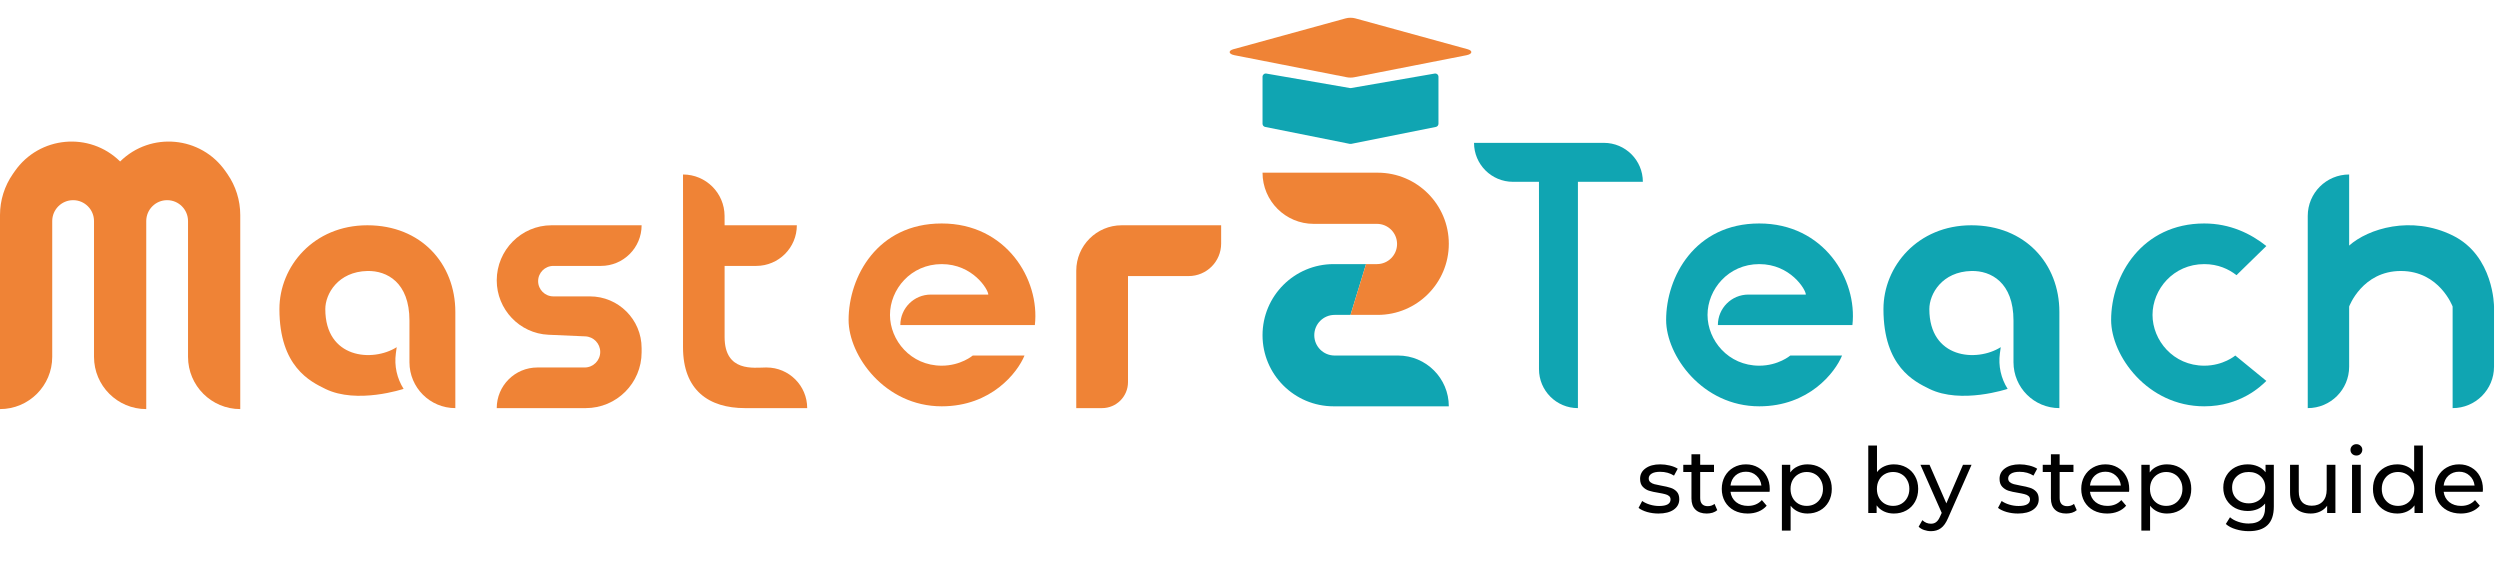 <svg width="385" height="87" viewBox="0 0 385 87" fill="none" xmlns="http://www.w3.org/2000/svg">
<path d="M84.933 34.693H98.809C98.809 38.148 96.007 40.95 92.552 40.95H85.218C83.922 40.95 82.872 42.001 82.872 43.297C82.872 44.592 83.922 45.643 85.218 45.643H90.84C95.241 45.643 98.809 49.211 98.809 53.611V54.247C98.809 58.998 94.957 62.85 90.205 62.85H76.497C76.497 59.395 79.299 56.593 82.754 56.593H90.036C91.361 56.593 92.434 55.52 92.434 54.195C92.434 52.912 91.423 51.856 90.141 51.8L84.466 51.552C80.01 51.357 76.497 47.64 76.497 43.179C76.497 38.52 80.274 34.693 84.933 34.693Z" fill="#EF8336"/>
<path d="M111.589 34.693L111.583 33.246C111.569 29.721 108.708 26.871 105.184 26.871C105.209 30.794 105.184 50.64 105.184 53.465C105.184 60.124 109.168 62.85 114.746 62.85H124.308C124.308 59.395 121.505 56.593 118.049 56.593H117.933C116.151 56.593 111.589 57.375 111.589 51.9V40.95H116.457C119.913 40.95 122.714 38.148 122.714 34.693H111.589Z" fill="#EF8336"/>
<path d="M233 28H237C237.022 31.416 237.012 47.821 237.005 56.853C237.003 60.166 239.687 62.85 243 62.85V28H253C253 24.686 250.314 22 247 22H227C227 25.314 229.686 28 233 28Z" fill="#10A5B2"/>
<path d="M165.744 62.85H169.712C171.921 62.85 173.712 61.059 173.712 58.85V42.514H183.056C185.817 42.514 188.056 40.276 188.056 37.514V34.693H172.744C168.878 34.693 165.744 37.827 165.744 41.693V62.85Z" fill="#EF8336"/>
<path d="M0 33.114V63C4.442 63 8.043 59.399 8.043 54.957V34.044C8.043 32.267 9.484 30.826 11.261 30.826C13.038 30.826 14.478 32.267 14.478 34.044V54.957C14.478 59.399 18.079 63 22.522 63V34.044C22.522 32.267 23.962 30.826 25.739 30.826C27.516 30.826 28.956 32.267 28.956 34.044V54.957C28.956 59.399 32.558 63 37 63V33.114C37 30.849 36.306 28.638 35.011 26.78L34.723 26.367C30.948 20.948 23.204 20.233 18.5 24.868C13.796 20.233 6.052 20.948 2.277 26.367L1.989 26.78C0.694 28.638 0 30.849 0 33.114Z" fill="#EF8336"/>
<path d="M70.122 48.031L70.122 62.85C66.219 62.85 63.055 59.686 63.055 55.783V49.358C63.055 43.492 59.586 41.665 56.576 41.732C52.061 41.833 50.097 45.252 50.097 47.598C50.097 55.224 57.373 55.811 61.092 53.465L60.961 54.428C60.702 56.331 61.125 58.265 62.154 59.886C62.154 59.886 54.982 62.291 50.097 59.886C47.811 58.761 43.03 56.492 43.03 47.598C43.03 41.023 48.291 34.692 56.576 34.693C64.861 34.694 70.122 40.621 70.122 48.031Z" fill="#EF8336"/>
<path d="M317.144 48.031L317.144 62.85C313.241 62.85 310.077 59.686 310.077 55.783V49.358C310.077 43.492 306.608 41.665 303.598 41.732C299.083 41.833 297.119 45.252 297.119 47.598C297.119 55.224 304.395 55.811 308.114 53.465L307.983 54.428C307.724 56.331 308.147 58.265 309.176 59.886C309.176 59.886 302.004 62.291 297.119 59.886C294.833 58.761 290.052 56.492 290.052 47.598C290.052 41.023 295.314 34.692 303.598 34.693C311.883 34.694 317.144 40.621 317.144 48.031Z" fill="#10A5B2"/>
<path d="M361.768 37.821V26.871C358.247 26.871 355.393 29.725 355.393 33.246V62.85C358.914 62.85 361.768 59.996 361.768 56.476V47.207C361.768 47.207 363.786 41.732 369.736 41.732C375.686 41.732 377.704 47.207 377.704 47.207V62.85C381.225 62.85 384.079 59.996 384.079 56.476V47.207C384.079 47.207 384.079 39.386 377.704 36.257C371.33 33.128 364.689 35.214 361.768 37.821Z" fill="#10A5B2"/>
<path d="M221.523 19.058C221.523 19.296 221.355 19.501 221.121 19.548L208.075 22.159C208.01 22.172 207.943 22.172 207.878 22.159L194.832 19.548C194.598 19.501 194.43 19.296 194.43 19.058L194.43 11.822C194.43 11.512 194.71 11.276 195.015 11.329L207.891 13.56C207.948 13.569 208.005 13.569 208.062 13.56L220.937 11.329C221.243 11.276 221.523 11.512 221.523 11.822L221.523 19.058Z" fill="#10A5B2"/>
<path d="M207.242 2.826C207.685 2.704 208.266 2.704 208.709 2.826L226.013 7.581C226.849 7.811 226.755 8.324 225.844 8.503L208.547 11.898C208.186 11.969 207.767 11.969 207.407 11.898L190.102 8.501C189.194 8.323 189.106 7.811 189.944 7.58L207.242 2.826Z" fill="#EF8336"/>
<path d="M205.527 48.494H207.977L210.367 40.672H205.381C199.333 40.672 194.43 45.575 194.43 51.623C194.43 57.67 199.333 62.573 205.381 62.573H223.117C223.117 58.253 219.615 54.751 215.295 54.751H205.527C203.8 54.751 202.399 53.35 202.399 51.623C202.399 49.895 203.8 48.494 205.527 48.494Z" fill="#10A5B2"/>
<path d="M212.05 40.672L210.367 40.672L207.977 48.494L212.166 48.494C218.214 48.494 223.117 43.591 223.117 37.544C223.117 31.496 218.214 26.593 212.166 26.593L194.43 26.593C194.43 30.947 197.959 34.475 202.312 34.475L212.05 34.475C213.761 34.475 215.148 35.863 215.148 37.574C215.148 39.285 213.761 40.672 212.05 40.672Z" fill="#EF8336"/>
<path d="M255.402 79.084C254.795 79.084 254.212 79.005 253.652 78.846C253.092 78.678 252.653 78.468 252.336 78.216L252.896 77.152C253.223 77.385 253.619 77.572 254.086 77.712C254.553 77.852 255.024 77.922 255.5 77.922C256.676 77.922 257.264 77.586 257.264 76.914C257.264 76.69 257.185 76.513 257.026 76.382C256.867 76.251 256.667 76.158 256.424 76.102C256.191 76.037 255.855 75.967 255.416 75.892C254.819 75.799 254.329 75.691 253.946 75.57C253.573 75.449 253.251 75.243 252.98 74.954C252.709 74.665 252.574 74.259 252.574 73.736C252.574 73.064 252.854 72.527 253.414 72.126C253.974 71.715 254.725 71.51 255.668 71.51C256.163 71.51 256.657 71.571 257.152 71.692C257.647 71.813 258.053 71.977 258.37 72.182L257.796 73.246C257.189 72.854 256.475 72.658 255.654 72.658C255.085 72.658 254.651 72.751 254.352 72.938C254.053 73.125 253.904 73.372 253.904 73.68C253.904 73.923 253.988 74.114 254.156 74.254C254.324 74.394 254.529 74.497 254.772 74.562C255.024 74.627 255.374 74.702 255.822 74.786C256.419 74.889 256.9 75.001 257.264 75.122C257.637 75.234 257.955 75.43 258.216 75.71C258.477 75.99 258.608 76.382 258.608 76.886C258.608 77.558 258.319 78.095 257.74 78.496C257.171 78.888 256.391 79.084 255.402 79.084ZM264.46 78.566C264.264 78.734 264.021 78.865 263.732 78.958C263.442 79.042 263.144 79.084 262.836 79.084C262.089 79.084 261.51 78.883 261.1 78.482C260.689 78.081 260.484 77.507 260.484 76.76V72.686H259.224V71.58H260.484V69.956H261.828V71.58H263.956V72.686H261.828V76.704C261.828 77.105 261.926 77.413 262.122 77.628C262.327 77.843 262.616 77.95 262.99 77.95C263.4 77.95 263.75 77.833 264.04 77.6L264.46 78.566ZM272.544 75.332C272.544 75.435 272.535 75.57 272.516 75.738H266.496C266.58 76.391 266.865 76.919 267.35 77.32C267.845 77.712 268.456 77.908 269.184 77.908C270.071 77.908 270.785 77.609 271.326 77.012L272.068 77.88C271.732 78.272 271.312 78.571 270.808 78.776C270.314 78.981 269.758 79.084 269.142 79.084C268.358 79.084 267.663 78.925 267.056 78.608C266.45 78.281 265.978 77.829 265.642 77.25C265.316 76.671 265.152 76.018 265.152 75.29C265.152 74.571 265.311 73.923 265.628 73.344C265.955 72.765 266.398 72.317 266.958 72C267.528 71.673 268.167 71.51 268.876 71.51C269.586 71.51 270.216 71.673 270.766 72C271.326 72.317 271.76 72.765 272.068 73.344C272.386 73.923 272.544 74.585 272.544 75.332ZM268.876 72.644C268.232 72.644 267.691 72.84 267.252 73.232C266.823 73.624 266.571 74.137 266.496 74.772H271.256C271.182 74.147 270.925 73.638 270.486 73.246C270.057 72.845 269.52 72.644 268.876 72.644ZM278.345 71.51C279.063 71.51 279.707 71.669 280.277 71.986C280.846 72.303 281.289 72.747 281.607 73.316C281.933 73.885 282.097 74.543 282.097 75.29C282.097 76.037 281.933 76.699 281.607 77.278C281.289 77.847 280.846 78.291 280.277 78.608C279.707 78.925 279.063 79.084 278.345 79.084C277.813 79.084 277.323 78.981 276.875 78.776C276.436 78.571 276.063 78.272 275.755 77.88V81.716H274.411V71.58H275.699V72.756C275.997 72.345 276.375 72.037 276.833 71.832C277.29 71.617 277.794 71.51 278.345 71.51ZM278.233 77.908C278.709 77.908 279.133 77.801 279.507 77.586C279.889 77.362 280.188 77.054 280.403 76.662C280.627 76.261 280.739 75.803 280.739 75.29C280.739 74.777 280.627 74.324 280.403 73.932C280.188 73.531 279.889 73.223 279.507 73.008C279.133 72.793 278.709 72.686 278.233 72.686C277.766 72.686 277.341 72.798 276.959 73.022C276.585 73.237 276.287 73.54 276.063 73.932C275.848 74.324 275.741 74.777 275.741 75.29C275.741 75.803 275.848 76.261 276.063 76.662C276.277 77.054 276.576 77.362 276.959 77.586C277.341 77.801 277.766 77.908 278.233 77.908ZM291.647 71.51C292.366 71.51 293.01 71.669 293.579 71.986C294.149 72.303 294.592 72.747 294.909 73.316C295.236 73.885 295.399 74.543 295.399 75.29C295.399 76.037 295.236 76.699 294.909 77.278C294.592 77.847 294.149 78.291 293.579 78.608C293.01 78.925 292.366 79.084 291.647 79.084C291.097 79.084 290.593 78.977 290.135 78.762C289.678 78.547 289.3 78.235 289.001 77.824V79H287.713V68.612H289.057V72.7C289.356 72.308 289.729 72.014 290.177 71.818C290.625 71.613 291.115 71.51 291.647 71.51ZM291.535 77.908C292.011 77.908 292.436 77.801 292.809 77.586C293.192 77.362 293.491 77.054 293.705 76.662C293.929 76.261 294.041 75.803 294.041 75.29C294.041 74.777 293.929 74.324 293.705 73.932C293.491 73.531 293.192 73.223 292.809 73.008C292.436 72.793 292.011 72.686 291.535 72.686C291.069 72.686 290.644 72.793 290.261 73.008C289.879 73.223 289.58 73.531 289.365 73.932C289.151 74.324 289.043 74.777 289.043 75.29C289.043 75.803 289.151 76.261 289.365 76.662C289.58 77.054 289.879 77.362 290.261 77.586C290.644 77.801 291.069 77.908 291.535 77.908ZM303.617 71.58L300.019 79.742C299.702 80.498 299.329 81.03 298.899 81.338C298.479 81.646 297.971 81.8 297.373 81.8C297.009 81.8 296.655 81.739 296.309 81.618C295.973 81.506 295.693 81.338 295.469 81.114L296.043 80.106C296.426 80.47 296.869 80.652 297.373 80.652C297.7 80.652 297.971 80.563 298.185 80.386C298.409 80.218 298.61 79.924 298.787 79.504L299.025 78.986L295.749 71.58H297.149L299.739 77.516L302.301 71.58H303.617ZM310.759 79.084C310.153 79.084 309.569 79.005 309.009 78.846C308.449 78.678 308.011 78.468 307.693 78.216L308.253 77.152C308.58 77.385 308.977 77.572 309.443 77.712C309.91 77.852 310.381 77.922 310.857 77.922C312.033 77.922 312.621 77.586 312.621 76.914C312.621 76.69 312.542 76.513 312.383 76.382C312.225 76.251 312.024 76.158 311.781 76.102C311.548 76.037 311.212 75.967 310.773 75.892C310.176 75.799 309.686 75.691 309.303 75.57C308.93 75.449 308.608 75.243 308.337 74.954C308.067 74.665 307.931 74.259 307.931 73.736C307.931 73.064 308.211 72.527 308.771 72.126C309.331 71.715 310.083 71.51 311.025 71.51C311.52 71.51 312.015 71.571 312.509 71.692C313.004 71.813 313.41 71.977 313.727 72.182L313.153 73.246C312.547 72.854 311.833 72.658 311.011 72.658C310.442 72.658 310.008 72.751 309.709 72.938C309.411 73.125 309.261 73.372 309.261 73.68C309.261 73.923 309.345 74.114 309.513 74.254C309.681 74.394 309.887 74.497 310.129 74.562C310.381 74.627 310.731 74.702 311.179 74.786C311.777 74.889 312.257 75.001 312.621 75.122C312.995 75.234 313.312 75.43 313.573 75.71C313.835 75.99 313.965 76.382 313.965 76.886C313.965 77.558 313.676 78.095 313.097 78.496C312.528 78.888 311.749 79.084 310.759 79.084ZM319.817 78.566C319.621 78.734 319.378 78.865 319.089 78.958C318.8 79.042 318.501 79.084 318.193 79.084C317.446 79.084 316.868 78.883 316.457 78.482C316.046 78.081 315.841 77.507 315.841 76.76V72.686H314.581V71.58H315.841V69.956H317.185V71.58H319.313V72.686H317.185V76.704C317.185 77.105 317.283 77.413 317.479 77.628C317.684 77.843 317.974 77.95 318.347 77.95C318.758 77.95 319.108 77.833 319.397 77.6L319.817 78.566ZM327.902 75.332C327.902 75.435 327.893 75.57 327.874 75.738H321.854C321.938 76.391 322.223 76.919 322.708 77.32C323.203 77.712 323.814 77.908 324.542 77.908C325.429 77.908 326.143 77.609 326.684 77.012L327.426 77.88C327.09 78.272 326.67 78.571 326.166 78.776C325.671 78.981 325.116 79.084 324.5 79.084C323.716 79.084 323.021 78.925 322.414 78.608C321.807 78.281 321.336 77.829 321 77.25C320.673 76.671 320.51 76.018 320.51 75.29C320.51 74.571 320.669 73.923 320.986 73.344C321.313 72.765 321.756 72.317 322.316 72C322.885 71.673 323.525 71.51 324.234 71.51C324.943 71.51 325.573 71.673 326.124 72C326.684 72.317 327.118 72.765 327.426 73.344C327.743 73.923 327.902 74.585 327.902 75.332ZM324.234 72.644C323.59 72.644 323.049 72.84 322.61 73.232C322.181 73.624 321.929 74.137 321.854 74.772H326.614C326.539 74.147 326.283 73.638 325.844 73.246C325.415 72.845 324.878 72.644 324.234 72.644ZM333.702 71.51C334.421 71.51 335.065 71.669 335.634 71.986C336.203 72.303 336.647 72.747 336.964 73.316C337.291 73.885 337.454 74.543 337.454 75.29C337.454 76.037 337.291 76.699 336.964 77.278C336.647 77.847 336.203 78.291 335.634 78.608C335.065 78.925 334.421 79.084 333.702 79.084C333.17 79.084 332.68 78.981 332.232 78.776C331.793 78.571 331.42 78.272 331.112 77.88V81.716H329.768V71.58H331.056V72.756C331.355 72.345 331.733 72.037 332.19 71.832C332.647 71.617 333.151 71.51 333.702 71.51ZM333.59 77.908C334.066 77.908 334.491 77.801 334.864 77.586C335.247 77.362 335.545 77.054 335.76 76.662C335.984 76.261 336.096 75.803 336.096 75.29C336.096 74.777 335.984 74.324 335.76 73.932C335.545 73.531 335.247 73.223 334.864 73.008C334.491 72.793 334.066 72.686 333.59 72.686C333.123 72.686 332.699 72.798 332.316 73.022C331.943 73.237 331.644 73.54 331.42 73.932C331.205 74.324 331.098 74.777 331.098 75.29C331.098 75.803 331.205 76.261 331.42 76.662C331.635 77.054 331.933 77.362 332.316 77.586C332.699 77.801 333.123 77.908 333.59 77.908ZM350.169 71.58V77.992C350.169 79.289 349.847 80.246 349.203 80.862C348.559 81.487 347.598 81.8 346.319 81.8C345.619 81.8 344.952 81.702 344.317 81.506C343.682 81.319 343.169 81.049 342.777 80.694L343.421 79.658C343.766 79.957 344.191 80.19 344.695 80.358C345.208 80.535 345.736 80.624 346.277 80.624C347.145 80.624 347.784 80.419 348.195 80.008C348.615 79.597 348.825 78.972 348.825 78.132V77.544C348.508 77.927 348.116 78.216 347.649 78.412C347.192 78.599 346.692 78.692 346.151 78.692C345.442 78.692 344.798 78.543 344.219 78.244C343.65 77.936 343.202 77.511 342.875 76.97C342.548 76.419 342.385 75.794 342.385 75.094C342.385 74.394 342.548 73.773 342.875 73.232C343.202 72.681 343.65 72.257 344.219 71.958C344.798 71.659 345.442 71.51 346.151 71.51C346.711 71.51 347.229 71.613 347.705 71.818C348.19 72.023 348.587 72.327 348.895 72.728V71.58H350.169ZM346.305 77.516C346.79 77.516 347.224 77.413 347.607 77.208C347.999 77.003 348.302 76.718 348.517 76.354C348.741 75.981 348.853 75.561 348.853 75.094C348.853 74.375 348.615 73.797 348.139 73.358C347.663 72.91 347.052 72.686 346.305 72.686C345.549 72.686 344.933 72.91 344.457 73.358C343.981 73.797 343.743 74.375 343.743 75.094C343.743 75.561 343.85 75.981 344.065 76.354C344.289 76.718 344.592 77.003 344.975 77.208C345.367 77.413 345.81 77.516 346.305 77.516ZM359.653 71.58V79H358.379V77.88C358.108 78.263 357.749 78.561 357.301 78.776C356.862 78.981 356.382 79.084 355.859 79.084C354.87 79.084 354.09 78.813 353.521 78.272C352.952 77.721 352.667 76.914 352.667 75.85V71.58H354.011V75.696C354.011 76.415 354.184 76.961 354.529 77.334C354.874 77.698 355.369 77.88 356.013 77.88C356.722 77.88 357.282 77.665 357.693 77.236C358.104 76.807 358.309 76.2 358.309 75.416V71.58H359.653ZM362.212 71.58H363.556V79H362.212V71.58ZM362.884 70.152C362.622 70.152 362.403 70.068 362.226 69.9C362.058 69.732 361.974 69.527 361.974 69.284C361.974 69.041 362.058 68.836 362.226 68.668C362.403 68.491 362.622 68.402 362.884 68.402C363.145 68.402 363.36 68.486 363.528 68.654C363.705 68.813 363.794 69.013 363.794 69.256C363.794 69.508 363.705 69.723 363.528 69.9C363.36 70.068 363.145 70.152 362.884 70.152ZM373.122 68.612V79H371.834V77.824C371.535 78.235 371.157 78.547 370.7 78.762C370.242 78.977 369.738 79.084 369.188 79.084C368.469 79.084 367.825 78.925 367.256 78.608C366.686 78.291 366.238 77.847 365.912 77.278C365.594 76.699 365.436 76.037 365.436 75.29C365.436 74.543 365.594 73.885 365.912 73.316C366.238 72.747 366.686 72.303 367.256 71.986C367.825 71.669 368.469 71.51 369.188 71.51C369.72 71.51 370.21 71.613 370.658 71.818C371.106 72.014 371.479 72.308 371.778 72.7V68.612H373.122ZM369.3 77.908C369.766 77.908 370.191 77.801 370.574 77.586C370.956 77.362 371.255 77.054 371.47 76.662C371.684 76.261 371.792 75.803 371.792 75.29C371.792 74.777 371.684 74.324 371.47 73.932C371.255 73.531 370.956 73.223 370.574 73.008C370.191 72.793 369.766 72.686 369.3 72.686C368.824 72.686 368.394 72.793 368.012 73.008C367.638 73.223 367.34 73.531 367.116 73.932C366.901 74.324 366.794 74.777 366.794 75.29C366.794 75.803 366.901 76.261 367.116 76.662C367.34 77.054 367.638 77.362 368.012 77.586C368.394 77.801 368.824 77.908 369.3 77.908ZM382.371 75.332C382.371 75.435 382.361 75.57 382.343 75.738H376.323C376.407 76.391 376.691 76.919 377.177 77.32C377.671 77.712 378.283 77.908 379.011 77.908C379.897 77.908 380.611 77.609 381.153 77.012L381.895 77.88C381.559 78.272 381.139 78.571 380.635 78.776C380.14 78.981 379.585 79.084 378.969 79.084C378.185 79.084 377.489 78.925 376.883 78.608C376.276 78.281 375.805 77.829 375.469 77.25C375.142 76.671 374.979 76.018 374.979 75.29C374.979 74.571 375.137 73.923 375.455 73.344C375.781 72.765 376.225 72.317 376.785 72C377.354 71.673 377.993 71.51 378.703 71.51C379.412 71.51 380.042 71.673 380.593 72C381.153 72.317 381.587 72.765 381.895 73.344C382.212 73.923 382.371 74.585 382.371 75.332ZM378.703 72.644C378.059 72.644 377.517 72.84 377.079 73.232C376.649 73.624 376.397 74.137 376.323 74.772H381.083C381.008 74.147 380.751 73.638 380.313 73.246C379.883 72.845 379.347 72.644 378.703 72.644Z" fill="black"/>
<path d="M157.775 54.751H149.807C149.807 54.751 147.966 56.315 145.026 56.315C140.245 56.315 137.057 52.405 137.057 48.494C137.057 44.583 140.245 40.672 145.026 40.672C149.807 40.672 152.197 44.583 152.197 45.365H143.344C140.752 45.365 138.651 47.466 138.651 50.058H152.994H159.369C160.166 43.019 154.957 34.415 145.026 34.415C135.095 34.415 130.683 42.65 130.683 49.276C130.683 54.751 136.261 62.573 145.026 62.573C152.676 62.573 156.713 57.358 157.775 54.751Z" fill="#EF8336"/>
<path d="M283.677 54.751H275.708C275.708 54.751 273.868 56.315 270.927 56.315C266.146 56.315 262.959 52.405 262.959 48.494C262.959 44.583 266.146 40.672 270.927 40.672C275.708 40.672 278.099 44.583 278.099 45.365H269.246C266.654 45.365 264.553 47.466 264.553 50.058H278.896H285.271C286.067 43.019 280.858 34.415 270.927 34.415C260.996 34.415 256.584 42.65 256.584 49.276C256.584 54.751 262.162 62.573 270.927 62.573C278.577 62.573 282.614 57.358 283.677 54.751Z" fill="#10A5B2"/>
<path d="M349.018 58.662L344.237 54.751C344.237 54.751 342.396 56.315 339.456 56.315C334.675 56.315 331.488 52.405 331.488 48.494C331.488 44.583 334.675 40.672 339.456 40.672C341.584 40.672 343.238 41.447 344.419 42.376L349.018 37.888C346.628 35.979 343.425 34.415 339.456 34.415C329.894 34.415 325.113 42.376 325.113 49.276C325.113 54.751 330.691 62.573 339.456 62.573C345.034 62.573 348.221 59.444 349.018 58.662Z" fill="#10A5B2"/>
</svg>
